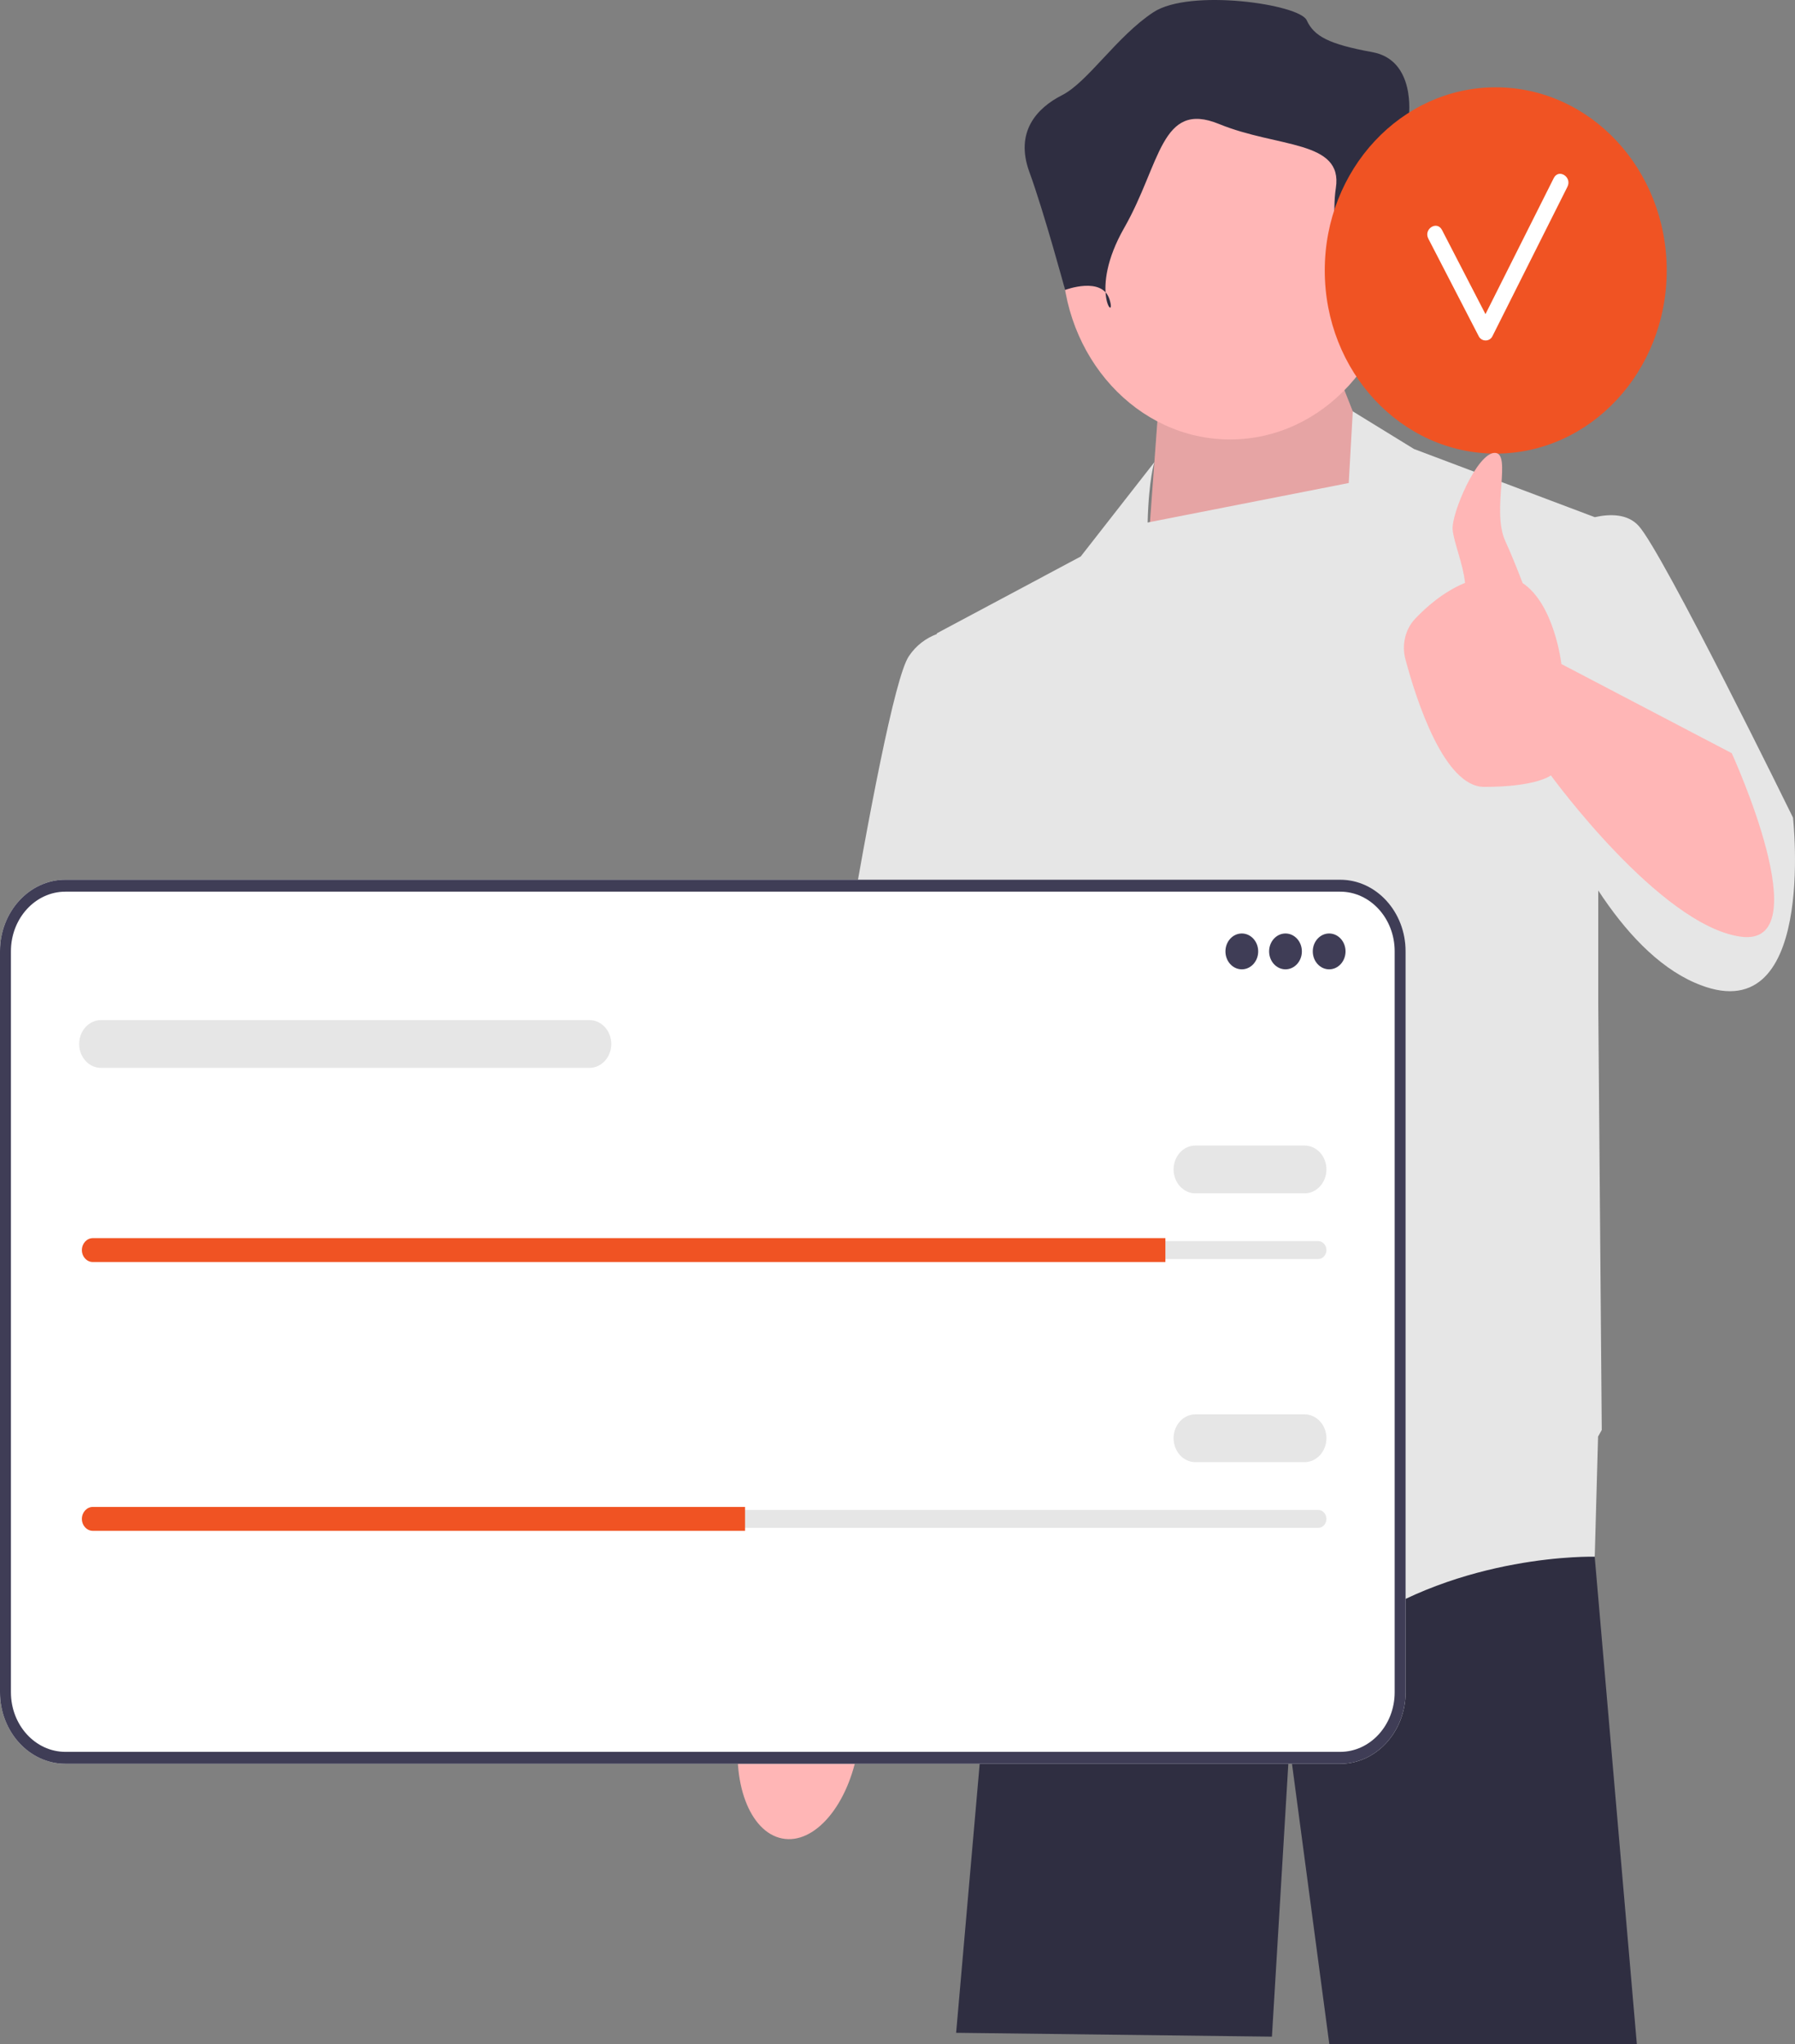 <svg xmlns="http://www.w3.org/2000/svg" width="590" height="672" viewBox="0 0 590 672" fill="none"><rect x="0" y="0" width="590" height="672" fill="#808080" stroke="none"/><g clip-path="url(#clip0_210_227)"><path d="M524.178 511.411L524.166 511.714L538.018 672H436.94L423.838 573.557L418.072 669.476L314.272 668.214L325.298 542.282L334.674 483.91V483.897L336.081 475.113H521.421L521.664 478.294L524.178 511.411Z" fill="#2F2E41"></path><path d="M257.057 604.329C267.762 606.463 278.924 593.271 281.989 574.862C283.331 566.804 282.898 559.082 281.089 552.768L282.731 542.156L310.276 399.402C310.276 399.402 361 288.369 360.999 269.093C360.997 249.817 346.326 240.364 346.326 240.364L326.472 240.567L264.212 406.97L252.999 529.935L251.185 546.806C247.458 552.017 244.565 559.075 243.223 567.133C240.158 585.542 246.352 602.195 257.057 604.329Z" fill="#FFB6B6"></path><path d="M459.015 171.58L440.562 124.882L380.588 136.241L376.552 191.182L459.015 171.58Z" fill="#FFB6B6"></path><path opacity="0.1" d="M459.015 171.58L440.562 124.882L380.588 136.241L376.552 191.182L459.015 171.58Z" fill="black"></path><path d="M589.341 268.761C589.341 268.761 546.668 181.676 538.594 172.842C535 168.909 529.351 168.854 524.186 170L464.781 147.6L444.646 135.22L443.32 158.773L377.216 171.757C377.583 157.393 379.435 151.93 379.435 151.93L355.215 182.939L307.929 208.18L307.954 208.408C304.484 209.733 301.194 212.001 298.702 215.753C289.475 229.636 264.102 398.757 264.102 398.757L318.309 411.378L325.686 360.718L330.995 406.329L335.032 491.521C335.032 491.521 408.845 560.936 444.598 535.694C480.351 510.452 524.178 511.714 524.178 511.714L525.271 472.226C526.05 470.864 526.484 470.065 526.484 470.065L525.331 329.992V292.72C534.117 306.115 544.72 317.635 557.048 323.031C597.414 340.7 589.341 268.761 589.341 268.761Z" fill="#E6E6E6"></path><path d="M404.306 144.457C434.778 144.457 459.48 117.426 459.48 84.081C459.48 50.736 434.778 23.704 404.306 23.704C373.835 23.704 349.133 50.736 349.133 84.081C349.133 117.426 373.835 144.457 404.306 144.457Z" fill="#FFB6B6"></path><path d="M443.887 101.144C443.887 101.144 448.685 82.768 459.48 84.081C470.274 85.393 472.673 74.893 470.274 69.643C467.876 64.393 463.078 38.142 463.078 38.142C463.078 38.142 465.477 19.766 451.084 17.141C436.691 14.516 431.893 11.891 429.494 6.641C427.095 1.391 391.113 -3.859 379.118 4.016C367.124 11.891 357.529 27.001 349.133 31.259C340.737 35.517 333.54 43.392 338.338 56.517C343.136 69.643 350.094 95.313 350.094 95.313C350.094 95.313 362.326 90.643 364.725 98.519C367.124 106.394 357.529 95.893 369.523 74.893C381.517 53.892 381.517 32.892 400.708 40.767C419.899 48.642 441.488 46.017 439.089 61.767C436.691 77.518 443.887 101.144 443.887 101.144Z" fill="#2F2E41"></path><path d="M440.513 579.786H21.49C9.64 579.786 0 569.236 0 556.269V312.694C0 299.727 9.64 289.177 21.49 289.177H440.513C452.363 289.177 462.004 299.727 462.004 312.694V556.269C462.004 569.236 452.363 579.786 440.513 579.786Z" fill="white"></path><path d="M440.513 579.786H21.49C9.64 579.786 0 569.236 0 556.269V312.694C0 299.727 9.64 289.177 21.49 289.177H440.513C452.363 289.177 462.004 299.727 462.004 312.694V556.269C462.004 569.236 452.363 579.786 440.513 579.786ZM21.49 293.104C11.62 293.104 3.589 301.892 3.589 312.694V556.269C3.589 567.071 11.62 575.859 21.49 575.859H440.513C450.384 575.859 458.415 567.071 458.415 556.269V312.694C458.415 301.892 450.384 293.104 440.513 293.104H21.49Z" fill="#3F3D56"></path><path d="M408.173 318.631C411.146 318.631 413.556 315.993 413.556 312.74C413.556 309.486 411.146 306.849 408.173 306.849C405.2 306.849 402.79 309.486 402.79 312.74C402.79 315.993 405.2 318.631 408.173 318.631Z" fill="#3F3D56"></path><path d="M422.528 318.631C425.501 318.631 427.911 315.993 427.911 312.74C427.911 309.486 425.501 306.849 422.528 306.849C419.555 306.849 417.145 309.486 417.145 312.74C417.145 315.993 419.555 318.631 422.528 318.631Z" fill="#3F3D56"></path><path d="M436.883 318.631C439.856 318.631 442.266 315.993 442.266 312.74C442.266 309.486 439.856 306.849 436.883 306.849C433.91 306.849 431.5 309.486 431.5 312.74C431.5 315.993 433.91 318.631 436.883 318.631Z" fill="#3F3D56"></path><path d="M30.504 407.973C29.02 407.973 27.812 409.294 27.812 410.919C27.812 411.711 28.092 412.443 28.599 412.984C29.111 413.557 29.781 413.864 30.504 413.864H433.294C434.778 413.864 435.985 412.543 435.985 410.919C435.985 410.127 435.706 409.394 435.199 408.853C434.687 408.28 434.017 407.973 433.294 407.973H30.504Z" fill="#E6E6E6"></path><path d="M383.052 406.991V414.846H30.504C29.517 414.846 28.62 414.414 27.974 413.687C27.31 412.98 26.916 411.999 26.916 410.919C26.916 408.759 28.53 406.991 30.504 406.991H383.052Z" fill="#F05323"></path><path d="M428.808 392.265H392.921C388.963 392.265 385.743 388.742 385.743 384.41C385.743 380.079 388.963 376.556 392.921 376.556H428.808C432.765 376.556 435.985 380.079 435.985 384.41C435.985 388.742 432.765 392.265 428.808 392.265Z" fill="#E6E6E6"></path><path d="M193.747 351.03H33.196C29.238 351.03 26.018 347.507 26.018 343.175C26.018 338.844 29.238 335.321 33.196 335.321H193.747C197.705 335.321 200.924 338.844 200.924 343.175C200.924 347.507 197.705 351.03 193.747 351.03Z" fill="#E6E6E6"></path><path d="M30.504 496.334C29.02 496.334 27.812 497.655 27.812 499.279C27.812 500.071 28.092 500.804 28.599 501.345C29.111 501.918 29.781 502.225 30.504 502.225H433.294C434.778 502.225 435.985 500.904 435.985 499.279C435.985 498.488 435.706 497.755 435.199 497.214C434.687 496.641 434.017 496.334 433.294 496.334H30.504Z" fill="#E6E6E6"></path><path d="M244.887 495.352V503.207H30.504C29.517 503.207 28.62 502.775 27.974 502.048C27.31 501.341 26.916 500.359 26.916 499.279C26.916 497.119 28.53 495.352 30.504 495.352H244.887Z" fill="#F05323"></path><path d="M428.808 480.626H392.921C388.963 480.626 385.743 477.103 385.743 472.771C385.743 468.44 388.963 464.917 392.921 464.917H428.808C432.765 464.917 435.985 468.44 435.985 472.771C435.985 477.103 432.765 480.626 428.808 480.626Z" fill="#E6E6E6"></path><path d="M491.634 149.105C522.671 149.105 547.831 122.151 547.831 88.903C547.831 55.655 522.671 28.701 491.634 28.701C460.597 28.701 435.436 55.655 435.436 88.903C435.436 122.151 460.597 149.105 491.634 149.105Z" fill="#F05323"></path><path d="M510.707 58.537C503.226 73.445 495.744 88.353 488.262 103.261C483.494 94.042 478.752 84.806 473.971 75.594C472.321 72.412 467.83 75.273 469.485 78.463C475.026 89.142 480.51 99.857 486.051 110.536C486.999 112.362 489.6 112.404 490.538 110.536C498.756 94.16 506.975 77.783 515.193 61.407C516.804 58.197 512.319 55.325 510.707 58.537Z" fill="white"></path><path d="M569.212 247.587L513.221 218.277C513.221 218.277 510.972 198.66 500.472 191.662C498.687 187.002 496.633 181.882 494.768 177.825C490.154 167.793 497.074 148.862 491.308 148.862C485.541 148.862 477.016 168.772 477.468 174.104C477.814 178.197 480.905 185.342 481.544 191.598C474.512 194.5 468.839 199.474 465.109 203.435C461.882 206.862 460.682 211.976 461.944 216.7C465.599 230.39 474.736 258.664 487.848 258.664C505.147 258.664 509.761 254.878 509.761 254.878C509.761 254.878 545.514 304.099 572.041 307.886C598.567 311.672 569.212 247.587 569.212 247.587Z" fill="#FFB6B6"></path></g><defs><clipPath id="clip0_210_227"><rect width="590" height="672" fill="white"></rect></clipPath></defs></svg>